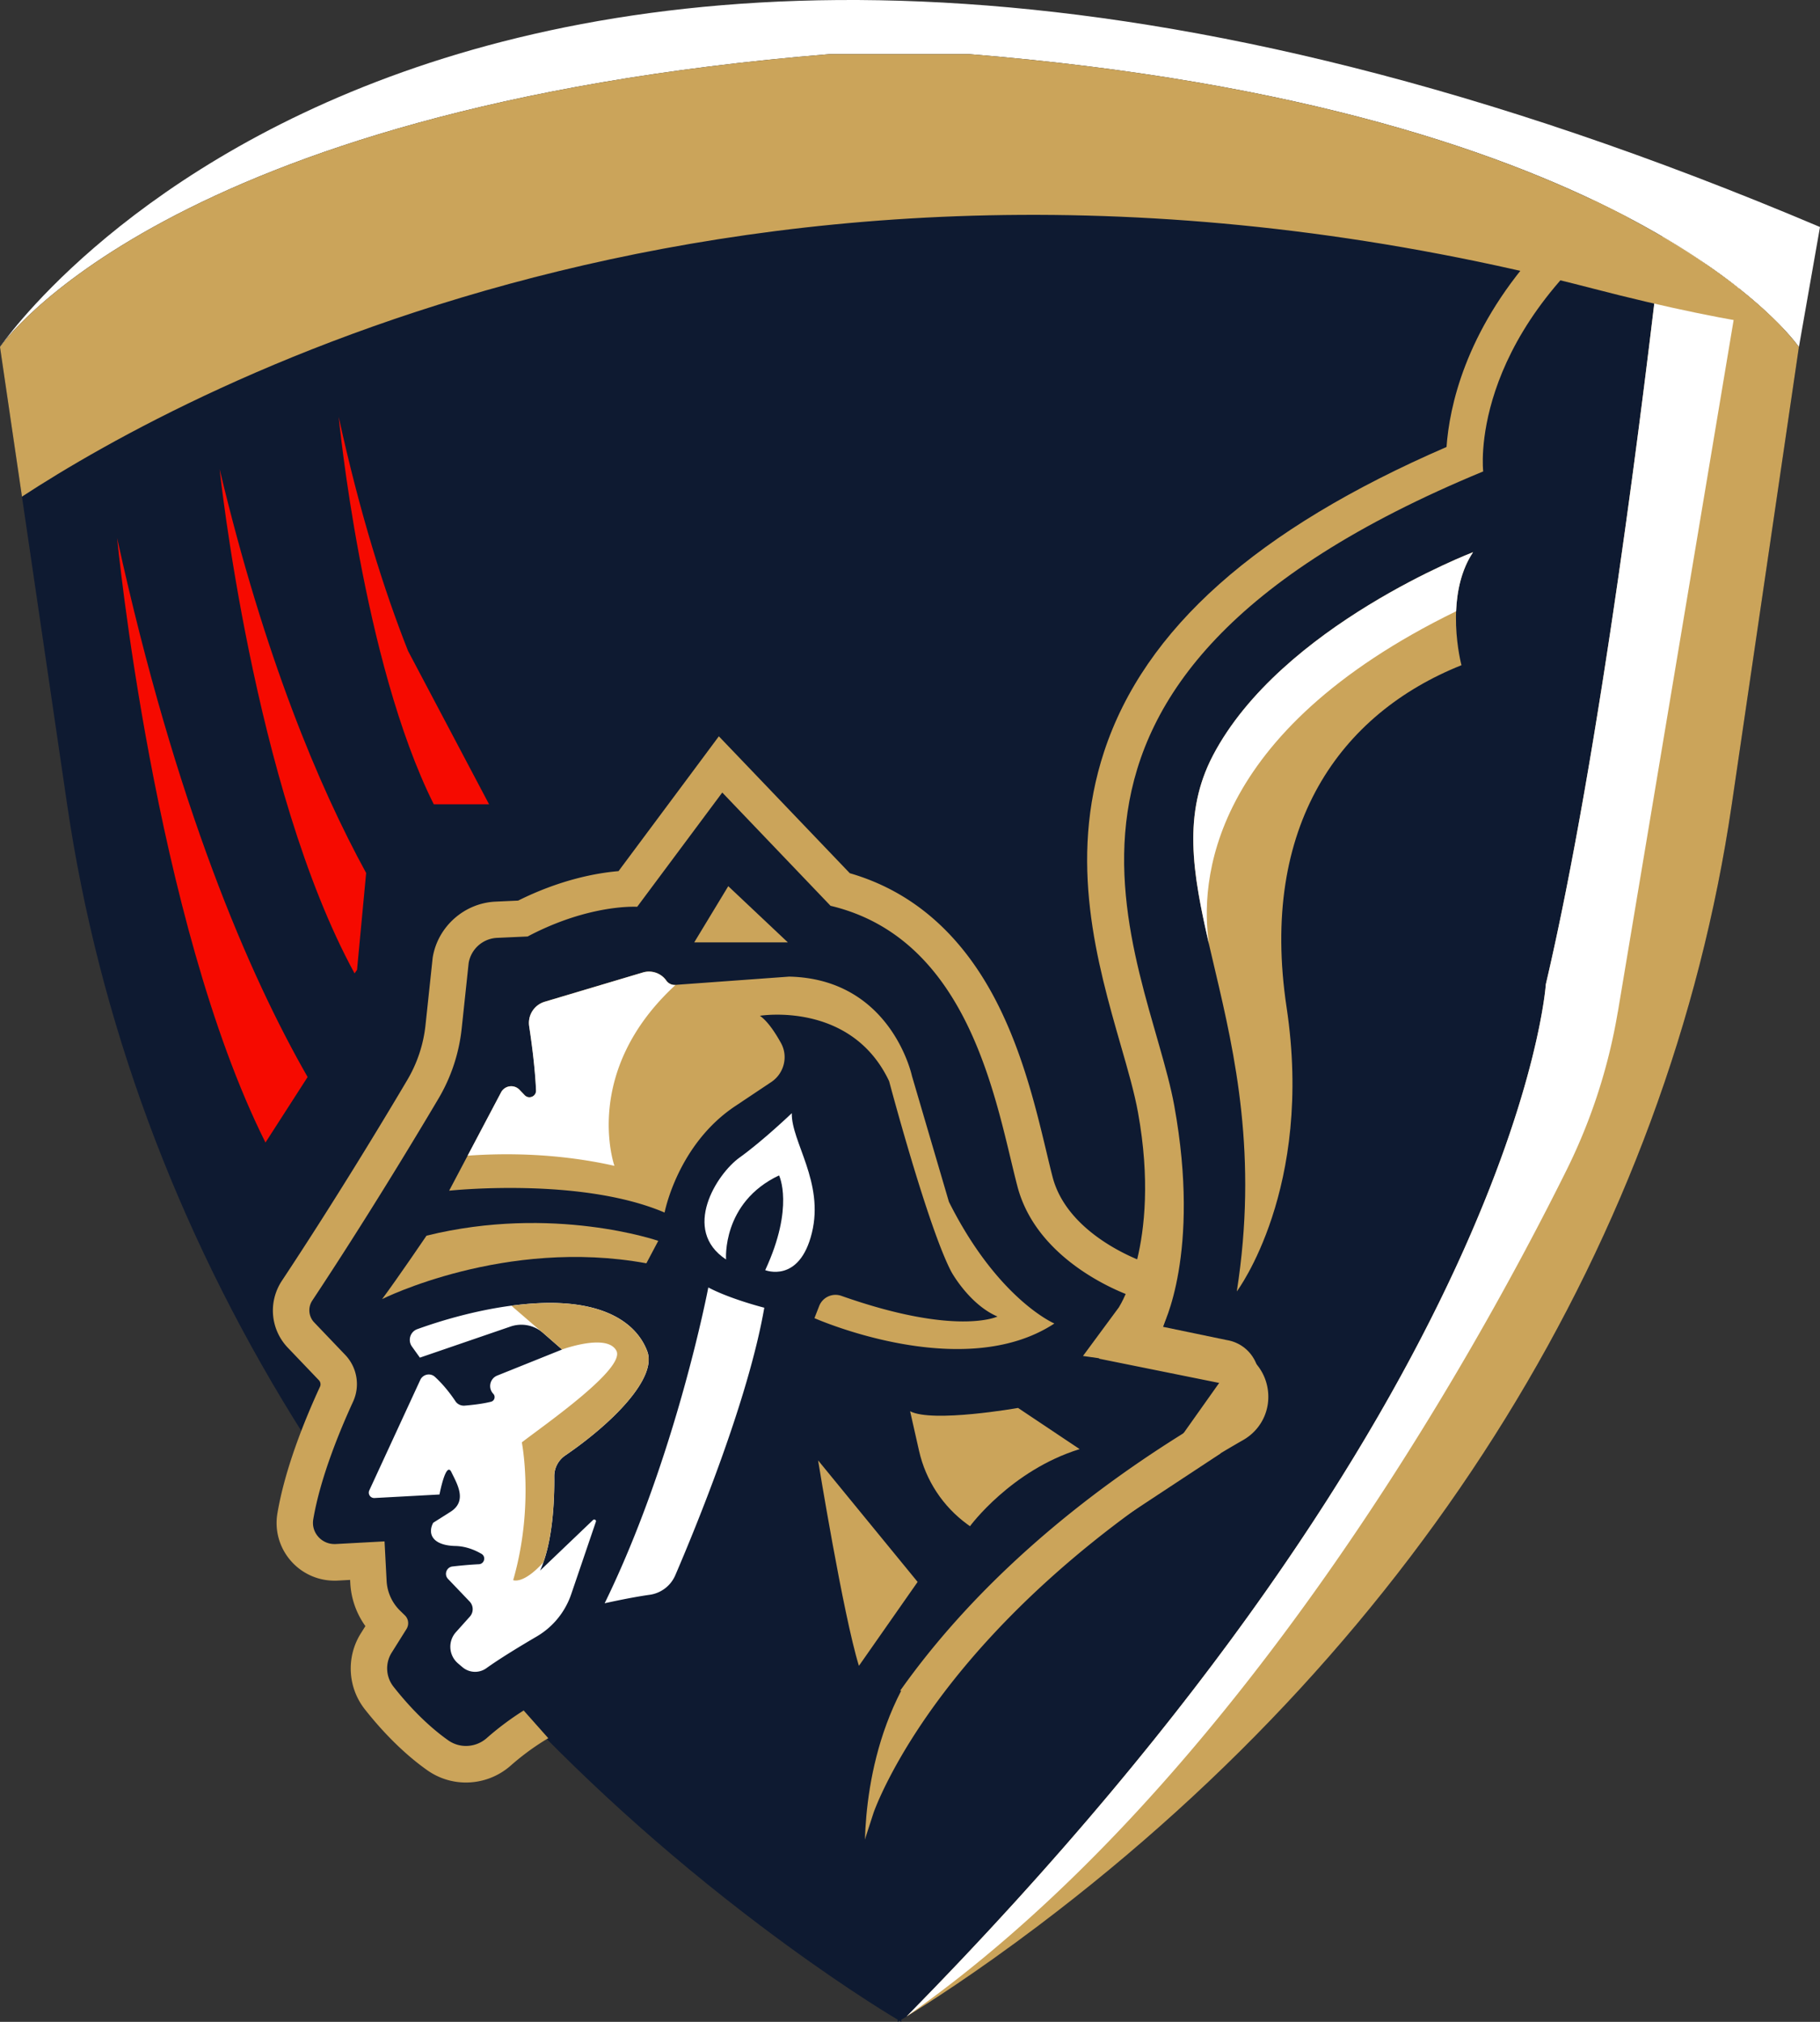 <svg xmlns="http://www.w3.org/2000/svg" id="Layer_1" width="315.64" height="350.585" data-name="Layer 1" viewBox="0 0 315.64 350.585"><rect x="0" y="0" width="315.64" height="350.585" fill="#333333" stroke="none"/><defs id="defs4"><style id="style2">.cls-1{fill:#f60a00}.cls-2{fill:#cba45a}.cls-3{fill:#fff}.cls-4{fill:#0e1a31}</style></defs><g id="g324" transform="translate(-582.67 -194.825)"><path id="path272" d="M582.67 255h311.98l3.66-20.81C663.72 134.78 582.67 255 582.67 255" class="cls-3"/><path id="path274" d="M750.76 204.21h-24.2C610.79 213.6 582.67 255 582.67 255l11.64 79.31c10.99 74.9 53.54 144.05 120.18 194.37 12.48 9.42 21.46 14.93 23.86 16.35v.38s.1-.07.31-.19l.33.19v-.38c2.38-1.43 11.36-6.93 23.84-16.35 66.64-50.31 109.19-119.47 120.18-194.37L894.65 255s-28.12-41.41-143.89-50.79" class="cls-4"/><path id="path276" d="M762.83 528.68c66.64-50.31 109.19-119.47 120.18-194.37L894.65 255s-5.97-8.79-23.72-19.18c-2.99 26.23-10.73 89.46-20.17 129.69 0 0-4.53 70.9-110.85 178.96 3.33-2.03 11.71-7.33 22.91-15.78z" class="cls-2"/><path id="path278" d="m863.25 370.3 21-125.47-6.8-4.94c-1.97-1.32-4.14-2.68-6.52-4.08-2.99 26.23-10.73 89.46-20.17 129.69 0 0-4.53 70.9-110.85 178.96 57.31-40.1 98.87-115.4 114.39-146.63a98.2 98.2 0 0 0 8.94-27.53z" class="cls-3"/><path id="path280" d="M891.84 251.69c-9.48-10-45.26-39.71-141.08-47.48h-24.2C610.79 213.6 582.67 255 582.67 255l3.81 25.94c28.7-18.76 128.71-73.47 272.45-36.08 12.82 3.33 23.72 5.56 32.92 6.83z" class="cls-2"/><g id="g308"><g id="g286"><path id="path282" d="M726.08 509.62c-11.99-10.45-24.51-13.56-30.92-14.49a5.77 5.77 0 0 1-4.02-2.57 5.9 5.9 0 0 1-.89-4.01c-9.7 1.11-17.33 6.71-21.1 10.03a8.56 8.56 0 0 1-5.68 2.15c-1.76 0-3.45-.54-4.89-1.55-4.35-3.07-7.93-7.1-10.17-9.94a8.295 8.295 0 0 1-.5-9.53l2.03-3.24-.13-.13c-1.95-1.92-3.1-4.49-3.25-7.22l-.19-3.69-5.33.29c-.13 0-.25.01-.38.01-2.03 0-3.95-.89-5.26-2.45a6.81 6.81 0 0 1-1.52-5.53c1.26-7.42 4.58-15.62 7.15-21.18.72-1.56.41-3.38-.79-4.63l-5.37-5.62c-2.01-2.11-2.3-5.28-.68-7.71 9.3-14.03 17.65-27.88 21.79-34.88 1.98-3.35 3.2-7.01 3.61-10.88l1.22-11.47.02-.1c.66-3.86 3.99-6.79 7.9-6.97l4.61-.21c8.22-4.21 14.97-5.05 18.25-5.18l16.05-21.55 20.72 21.67c23.1 6.1 29.07 31.04 32.66 46.02.4 1.69.78 3.26 1.15 4.67 3.14 11.99 17.92 16.92 18.07 16.96l2.62.85-.49 2.72c-.6 3.33-1.92 6.05-3.27 8.1l15.94 3.22c2.27.46 3.98 2.24 4.35 4.53.37 2.28-.69 4.5-2.69 5.65-53.2 30.45-65.43 66.09-65.55 66.44l-1.49 4.52-3.59-3.12z" class="cls-4"/><path id="path284" d="m707.94 332.26 18.77 19.63c24.5 5.83 28.78 34.78 32.41 48.65s20.15 19.17 20.15 19.17c-1.25 6.87-6.04 10.7-6.04 10.7l21.2 4.28c2.12.43 2.6 3.27.72 4.34-55.08 31.52-66.98 68.2-66.98 68.2-12.79-11.15-26.29-14.33-32.54-15.23-1.61-.23-2.59-1.83-2.15-3.4.87-3.09-1.45-3.31-2.14-3.31h-.19c-11.12.84-19.85 7.2-24.07 10.92-1.02.9-2.31 1.36-3.6 1.36a5.3 5.3 0 0 1-3.07-.97c-4.08-2.88-7.45-6.7-9.5-9.31a5.13 5.13 0 0 1-.31-5.9l2.57-4.1c.47-.75.36-1.74-.28-2.36l-.86-.84a7.8 7.8 0 0 1-2.31-5.14l-.36-6.85-8.49.46h-.21c-2.26 0-4.05-2.03-3.66-4.29 1.23-7.27 4.64-15.47 6.9-20.39 1.26-2.73.71-5.96-1.37-8.13l-5.37-5.62a3.05 3.05 0 0 1-.33-3.79c9.23-13.93 17.48-27.59 21.88-35.01 2.2-3.72 3.57-7.86 4.03-12.16l1.21-11.37a5.24 5.24 0 0 1 4.93-4.35l5.3-.24c9.03-4.77 16.26-5.16 18.37-5.16.41 0 .63.01.63.01l14.76-19.82m-.6-9.74-4.46 6-12.94 17.38c-3.8.32-10.05 1.45-17.41 5.11l-3.93.18c-5.38.25-9.95 4.28-10.87 9.59l-.03.2-.02.2-1.21 11.37c-.36 3.42-1.44 6.66-3.19 9.61-4.13 6.98-12.45 20.77-21.71 34.75-2.43 3.67-2.01 8.46 1.03 11.64l5.37 5.62c.29.3.37.76.2 1.12-2.65 5.74-6.08 14.21-7.39 21.98-.49 2.89.32 5.84 2.22 8.09 1.91 2.27 4.71 3.57 7.67 3.57.18 0 .37 0 .55-.01l2.17-.12.03.53c.14 2.72 1.06 5.3 2.62 7.48l-.79 1.26c-2.57 4.09-2.29 9.37.69 13.16 2.36 3 6.16 7.27 10.83 10.57 1.97 1.39 4.29 2.13 6.71 2.13 2.86 0 5.62-1.04 7.77-2.94 3.07-2.71 8.9-7.05 16.26-8.73a8.93 8.93 0 0 0 7.2 6.03c6.06.87 17.91 3.82 29.29 13.74l7.21 6.28 2.95-9.1c.02-.06 2.99-8.76 12.32-21.01 8.63-11.33 24.62-28.1 51.8-43.66 3.16-1.81 4.82-5.3 4.24-8.9s-3.27-6.4-6.85-7.12l-11.77-2.38c.67-1.57 1.23-3.33 1.59-5.28l.99-5.45-5.28-1.69c-.11-.04-13.28-4.48-15.97-14.75-.36-1.37-.73-2.94-1.13-4.61-1.81-7.56-4.29-17.92-9.31-27.13-5.94-10.9-14.26-17.94-24.74-20.97l-17.54-18.34Z" class="cls-2"/></g><path id="path288" d="M662.92 483.95c-.27-.22-.56-.47-.86-.73a3.79 3.79 0 0 1-.33-5.37l2.42-2.7c.68-.75.66-1.9-.04-2.63l-3.74-3.91c-.73-.77-.27-2.04.78-2.16 1.31-.15 2.96-.31 4.58-.39.95-.05 1.27-1.32.44-1.8-1.18-.69-2.74-1.32-4.52-1.36-3.94-.09-4.88-2.08-3.85-4.03l3-1.9c3-1.9 1.1-4.9.15-6.89s-2.06 3.89-2.06 3.89l-11.27.61a.934.934 0 0 1-.9-1.33l8.84-19.15c.46-.99 1.75-1.26 2.55-.52.97.89 2.24 2.26 3.55 4.22.35.53.97.81 1.6.76 1.18-.1 3.1-.3 4.58-.68.61-.16.81-.92.38-1.37-.95-1-.6-2.64.68-3.16l11.25-4.52-3.31-2.89a5.73 5.73 0 0 0-5.61-1.1l-15.74 5.4-1.38-1.93c-.76-1.06-.3-2.57.93-3.01 3.87-1.4 11.89-3.95 20.37-4.47 11.84-.72 17.66 3.35 19.52 8.32 1.72 4.61-5.95 12.39-14.24 18.06-1.19.82-1.9 2.16-1.89 3.61.04 3.79-.2 11.39-2.46 16.34l9.18-8.77c.23-.22.6.02.49.31l-4.28 12.57a13.55 13.55 0 0 1-5.96 7.31c-2.8 1.64-6.37 3.8-8.75 5.51-1.24.89-2.92.83-4.1-.14" class="cls-3"/><path id="path290" d="M724.55 448.05s4.33 26.7 7.08 35.63l10.18-14.55z" class="cls-2"/><path id="path292" d="m740.51 439.54 1.55 6.86c1.16 5.13 4.14 9.66 8.39 12.75l.44.32s7.11-9.69 19.02-13.37l-10.68-7.14s-14.84 2.62-18.73.57z" class="cls-2"/><path id="path294" d="M687.54 472.83s4.36-.99 7.81-1.47a5.7 5.7 0 0 0 4.44-3.4c3.5-8.14 12.65-30.35 15.43-46.38 0 0-5.81-1.46-9.71-3.51 0 0-5.59 29.43-17.98 54.77z" class="cls-3"/><path id="path296" d="M648.93 420.09s21.31-10.7 45.84-6.21l2.06-3.89s-18.21-6.32-40.19-.9c0 0-5.06 7.46-7.71 11.01z" class="cls-2"/><path id="path298" d="M660.58 401.29s22.72-2.45 37.35 3.79c0 0 2.23-11.77 12.24-18.45l6.26-4.18c2.23-1.49 2.98-4.45 1.67-6.79-1.02-1.84-2.32-3.78-3.64-4.7 0 0 15.82-2.6 22.41 11.34 0 0 6.76 25.45 10.81 33.09 0 0 3.1 5.63 7.98 7.72 0 0-7.1 3.46-27.06-3.58-1.55-.55-3.26.22-3.86 1.76l-.82 2.1s25.66 11.41 41.61.93c0 0-9.8-4.16-18.29-21.1l-6.41-21.82s-3.56-16.83-21.29-17.23l-19.7 1.43c-.63.05-1.24-.24-1.61-.76a3.68 3.68 0 0 0-4.06-1.4l-17.03 5.08a3.826 3.826 0 0 0-2.69 4.23c.44 2.89 1.02 7.23 1.19 11.13.05 1.06-1.24 1.6-1.97.84l-.9-.94c-.94-.98-2.55-.75-3.19.44l-9 17.04z" class="cls-2"/><path id="path300" d="M708.59 413.21s-.76-9.87 9.19-14.57c0 0 2.7 5.45-2.4 16.43 0 0 5.92 2.37 8.09-6.45s-3.59-15.84-3.48-20.77c0 0-5.03 4.81-9.04 7.68s-10.13 12.58-2.37 17.68z" class="cls-3"/><path id="path302" d="M698.22 364.86a3.68 3.68 0 0 0-4.06-1.4l-17.03 5.08a3.826 3.826 0 0 0-2.69 4.23c.44 2.89 1.02 7.23 1.19 11.13.05 1.06-1.24 1.6-1.97.84l-.9-.94c-.94-.98-2.55-.75-3.19.44l-5.8 10.98c6.8-.49 15.84-.4 25.46 1.76 0 0-5.78-16.29 10.59-31.36-.63.05-1.24-.24-1.61-.76z" class="cls-3"/><path id="path304" d="M694.93 429.16c-1.86-4.97-7.68-9.04-19.52-8.32-1.37.08-2.72.22-4.05.4l5.18 4.47c.1.08.2.14.3.23l3.31 2.89s7.79-2.87 9.42.21c1.63 3.09-12.48 12.86-16.4 15.89 0 0 2.19 11.09-1.5 23.89 0 0 1.71.8 5.23-3.08 1.73-4.89 1.93-11.47 1.89-14.92a4.3 4.3 0 0 1 1.89-3.61c8.3-5.66 15.97-13.45 14.24-18.06z" class="cls-2"/><path id="polygon306" d="M719.3 358.23h-16.23l5.9-9.74z" class="cls-2"/></g><path id="path310" d="M636.02 381.58c-10.13-17.68-22.85-47.01-33.04-93.47 0 0 6.4 66.18 25.73 104.83z" class="cls-1"/><path id="path312" d="m644.59 363 1.58-16.8c-8.26-15.1-17.64-37.53-25.41-70.02 0 0 5.82 55.2 23.4 87.43z" class="cls-1"/><path id="path314" d="M653.45 307.73c-4.14-10.45-8.35-23.77-12.04-40.61 0 0 4.1 42.41 16.49 67.17h9.59l-14.04-26.57z" class="cls-1"/><path id="path316" d="M797.18 418.74s13.37-17.77 8.62-49.25c-4.74-31.48 9.34-50.93 30.33-59.32 0 0-3.16-11.84 2.01-19.6 0 0-33.31 12.73-45.12 35.26-11.81 22.52 11.48 45.99 4.15 92.9z" class="cls-2"/><path id="path318" d="M793.03 325.83c-5.26 10.04-3.55 20.27-.69 32.67-1.55-10.46-.33-36.6 42.86-57.68.14-3.39.87-7.14 2.94-10.24 0 0-33.31 12.73-45.12 35.26z" class="cls-3"/><path id="path320" d="m776.74 421.48-6.25 8.47 10.53 1.49 13.37 2.07c.07.01.16.02.22.17s.02.22-.03.28l-16.96 23.92 16.68-10.99 5.59-9.35c2.74-4.07.33-9.6-4.52-10.36l-11.07-2.3s6.69-12.64 2.02-38.34c-4.68-25.7-34.77-73.49 53.58-109.97 0 0-2.75-22.73 25.14-44.03-1.99-1.05-4.09-2.1-6.33-3.15-3.65 2.98-6.95 6.12-9.87 9.42-12.11 13.67-14.81 26.66-15.3 33.52-32.94 14.27-52.38 31.57-59.38 52.81-6.28 19.05-1.19 36.76 2.9 51 1.22 4.23 2.37 8.23 2.97 11.57 2.13 11.72 1.11 20.3-.13 25.44-1.25 5.19-2.96 8-3.17 8.34z" class="cls-2"/><path id="path322" d="m671.17 488.81 8.81 9.92 27.97 5.46 24.86 15.72s-1.75-16.67 6.16-31.93l-18.64 1.95-31.85-10.29-17.29 6.73" class="cls-4"/></g></svg>